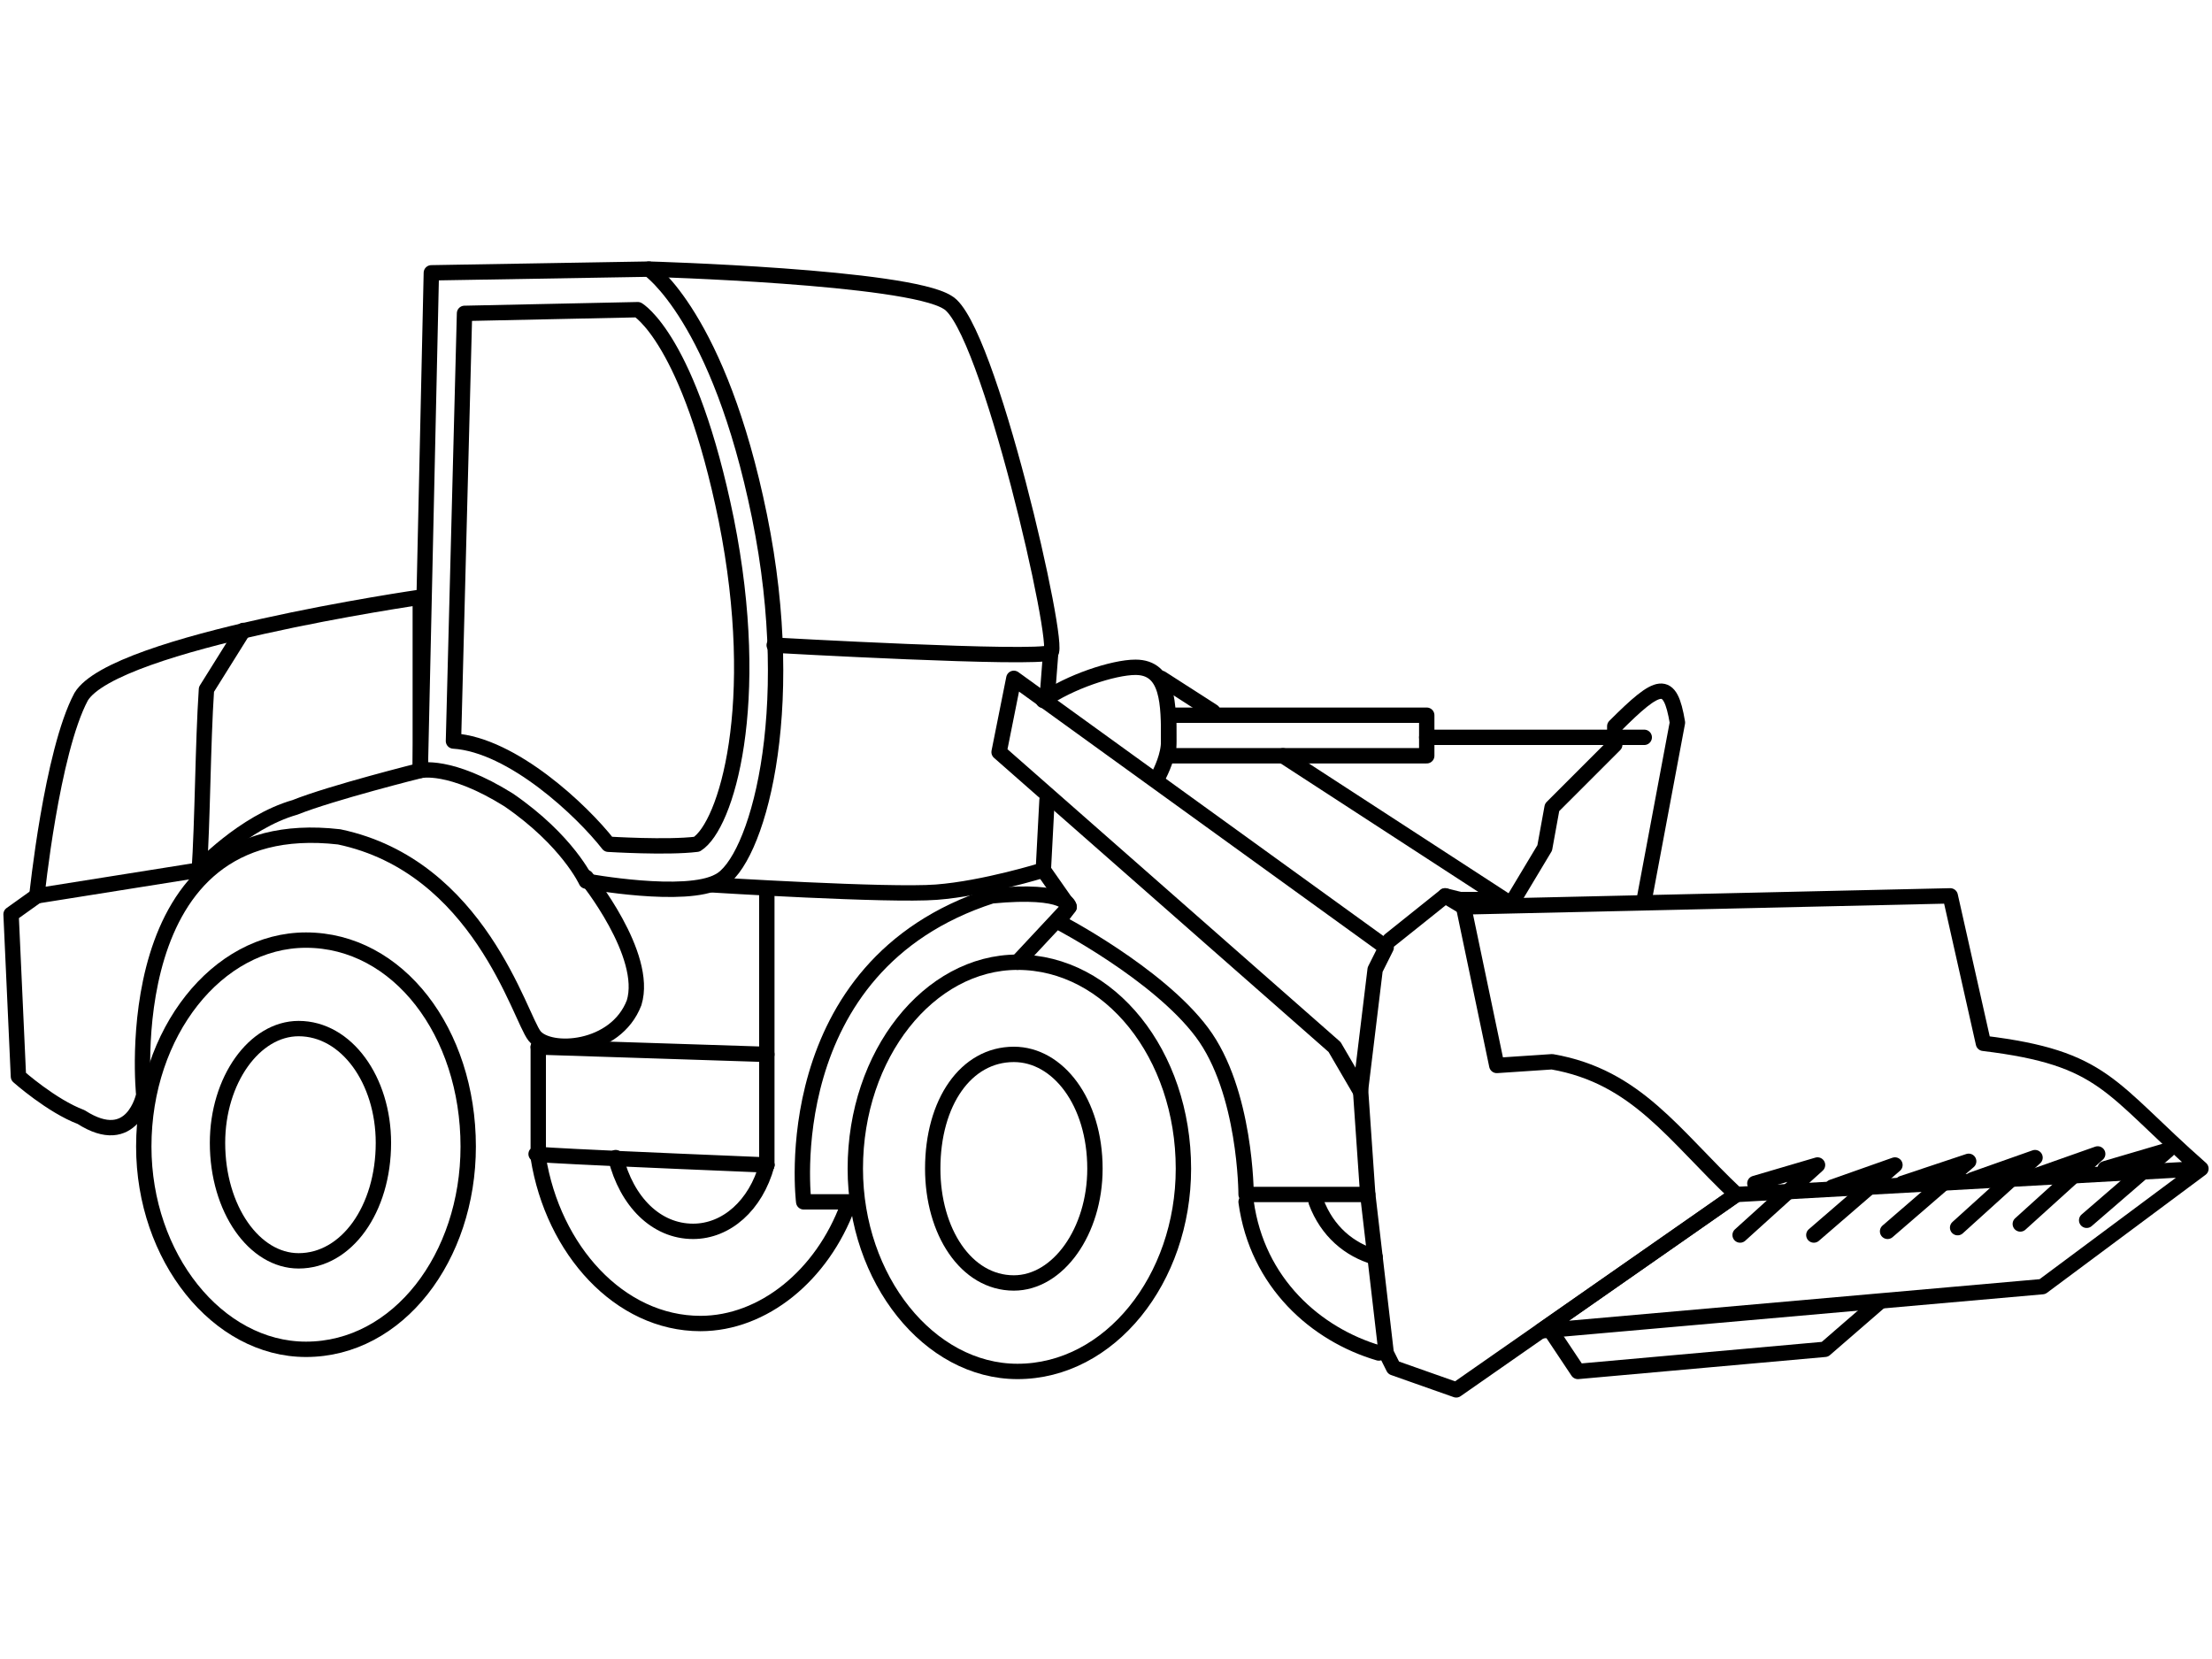 <?xml version="1.0" encoding="UTF-8"?>
<!DOCTYPE svg PUBLIC "-//W3C//DTD SVG 1.1//EN" "http://www.w3.org/Graphics/SVG/1.1/DTD/svg11.dtd">
<!-- Creator: CorelDRAW X7 -->
<svg xmlns="http://www.w3.org/2000/svg" xml:space="preserve" width="600px" height="450px" version="1.1" style="shape-rendering:geometricPrecision; text-rendering:geometricPrecision; image-rendering:optimizeQuality; fill-rule:evenodd; clip-rule:evenodd"
viewBox="0 0 600 450"
 xmlns:xlink="http://www.w3.org/1999/xlink">
 <defs>
  <style type="text/css">
   <![CDATA[
    .str1 {stroke:black;stroke-width:4.166;stroke-linecap:round;stroke-linejoin:round}
    .str0 {stroke:black;stroke-width:4.166;stroke-linecap:round;stroke-linejoin:round}
    .fil1 {fill:none}
    .fil0 {fill:none;fill-rule:nonzero}
   ]]>
  </style>
 </defs>
 <g id="Layer_x0020_1">
  <g id="_684436032">
   <path class="fil0 str0" d="M146 314c4,25 22,45 44,45 17,0 33,-13 40,-32"/>
   <path class="fil0 str0" d="M167 314c3,12 11,20 21,20 9,0 17,-7 20,-18"/>
   <path class="fil0 str0" d="M338 326c3,22 19,36 36,41"/>
   <path class="fil0 str0" d="M357 326c3,8 9,13 16,15"/>
   <path class="fil0 str0" d="M369 295l2 29 -33 0c0,0 0,-28 -12,-44 -12,-16 -39,-30 -39,-30l3 -4 -7 -10 1 -19"/>
   <path class="fil0 str0" d="M314 211c1,-2 3,-6 3,-10 0,-10 0,-20 -9,-20 -6,0 -18,4 -25,9"/>
   <path class="fil0 str0" d="M173 84l-47 1 -3 116c16,1 35,19 42,28 0,0 16,1 24,0 8,-5 18,-38 8,-88 -10,-49 -24,-57 -24,-57z"/>
   <path class="fil0 str0" d="M176 73l-59 1 -3 135c0,0 8,-2 24,8 16,11 21,22 21,22 0,0 27,5 36,0 10,-5 22,-45 11,-99 -11,-54 -30,-67 -30,-67z"/>
   <path class="fil0 str0" d="M210 175c0,0 71,4 75,2 3,-1 -17,-89 -28,-95 -11,-7 -81,-9 -81,-9"/>
   <path class="fil0 str0" d="M193 240c0,0 48,3 61,2 13,-1 29,-6 29,-6"/>
   <line class="fil0 str0" x1="284" y1="190" x2="285" y2= "177" />
   <path class="fil0 str0" d="M114 162c0,0 -83,12 -92,27 -8,15 -12,54 -12,54l44 -7c0,0 12,-13 26,-17 10,-4 34,-10 34,-10l0 -47z"/>
   <path class="fil0 str0" d="M39 311c0,30 20,55 44,55 25,0 44,-25 44,-55 0,-31 -19,-56 -44,-56 -24,0 -44,25 -44,56z"/>
   <path class="fil0 str0" d="M59 310c0,18 10,32 22,32 13,0 23,-14 23,-32 0,-17 -10,-31 -23,-31 -12,0 -22,14 -22,31z"/>
   <path class="fil0 str0" d="M10 243l-7 5 2 44c0,0 9,8 17,11 14,9 17,-6 17,-6 0,0 -8,-77 53,-70 38,8 49,49 53,54 4,5 22,4 27,-9 4,-13 -13,-34 -13,-34"/>
   <path class="fil0 str0" d="M232 317c0,30 20,55 44,55 25,0 45,-25 45,-55 0,-31 -20,-56 -45,-56 -24,0 -44,25 -44,56z"/>
   <path class="fil0 str0" d="M253 317c0,17 9,31 22,31 12,0 22,-14 22,-31 0,-18 -10,-31 -22,-31 -13,0 -22,13 -22,31z"/>
   <path class="fil0 str0" d="M276 261l14 -15c0,0 0,-5 -21,-3 -59,19 -51,83 -51,83l14 0"/>
   <path class="fil0 str0" d="M146 284l0 29c0,0 -11,0 62,3"/>
   <polygon class="fil0 str0" points="275,184 376,257 373,263 369,296 362,284 271,204 "/>
   <path class="fil0 str0" d="M329 193l-14 -9m62 71l15 -12 4 1 12 0 -60 -39"/>
   <polygon class="fil0 str0" points="317,205 387,205 387,194 317,194 "/>
   <line class="fil0 str0" x1="446" y1="200" x2="387" y2= "200" />
   <path class="fil0 str0" d="M446 244l9 -48c-2,-12 -5,-11 -17,1l0 5 -17 17 -2 11 -9 15"/>
   <path class="fil0 str0" d="M371 324l5 43 2 4 17 6 76 -53c-17,-16 -27,-32 -50,-36l-15 1 -9 -43"/>
   <path class="fil0 str0" d="M392 243l5 3 132 -3 9 40c33,4 34,12 59,34l-43 32 -136 12 53 -37 126 -7"/>
   <polyline class="fil0 str0" points="420,360 428,372 495,366 510,353 "/>
   <polyline class="fil0 str0" points="472,335 493,316 476,321 "/>
   <polyline class="fil0 str0" points="492,335 514,316 497,322 "/>
   <polyline class="fil0 str0" points="512,334 534,315 516,321 "/>
   <polyline class="fil0 str0" points="531,333 552,314 535,320 "/>
   <polyline class="fil0 str0" points="548,332 569,313 552,319 "/>
   <polyline class="fil0 str0" points="566,331 588,312 571,317 "/>
   <path class="fil1 str1" d="M54 237c1,-15 1,-35 2,-50l10 -16"/>
   <line class="fil1 str1" x1="208" y1="286" x2="146" y2= "284" />
   <line class="fil1 str1" x1="208" y1="316" x2="208" y2= "242" />
  </g>
 </g>
</svg>
